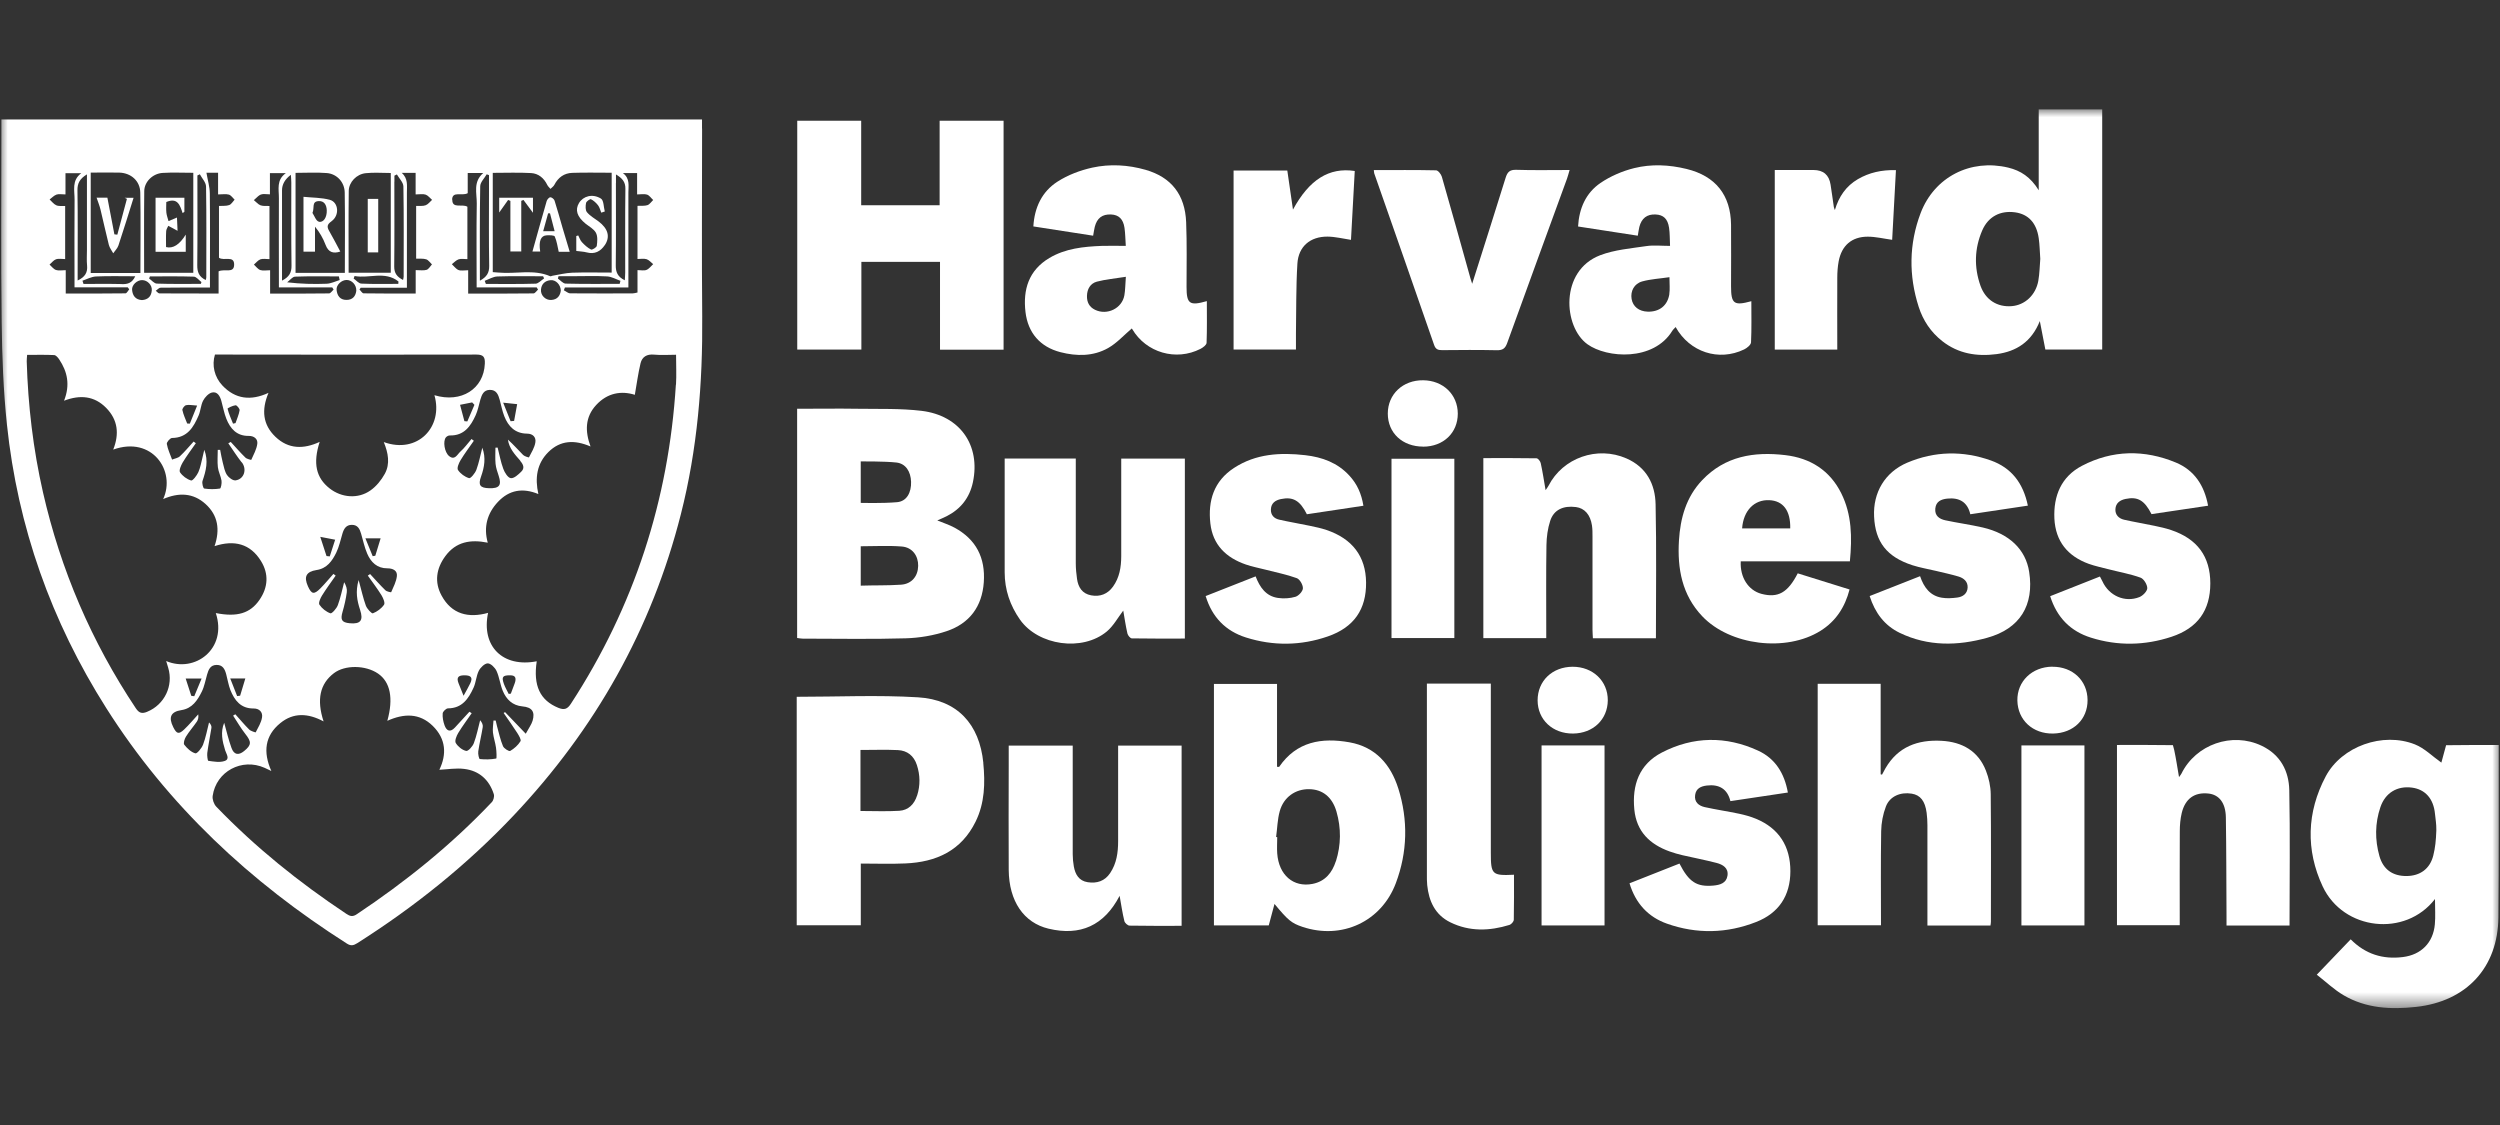 <svg width="160" height="72" viewBox="0 0 160 72" fill="none" xmlns="http://www.w3.org/2000/svg">
<rect x="0" y="0" width="160" height="72" fill="#333333" stroke="none"/>
<mask id="mask0_1806_3642" style="mask-type:luminance" maskUnits="userSpaceOnUse" x="0" y="7" width="160" height="58">
<path d="M160 7H0V64.521H160V7Z" fill="white"/>
</mask>
<g mask="url(#mask0_1806_3642)">
<path d="M60.132 7.727H64.229V22.38H60.161V16.759H55.128V22.372H51.024V7.727H55.116V13.136H60.136V7.727H60.132Z" fill="white"/>
<path d="M127.384 59.236H123.355C123.355 59.045 123.355 58.866 123.355 58.692C123.355 56.735 123.355 54.774 123.355 52.817C123.355 52.551 123.338 52.285 123.305 52.023C123.205 51.263 122.905 50.885 122.352 50.794C121.632 50.678 120.953 50.956 120.699 51.612C120.507 52.111 120.403 52.667 120.395 53.203C120.362 55.194 120.383 57.184 120.383 59.215H116.332V43.764H120.362V49.556C120.391 49.564 120.42 49.572 120.449 49.577C120.524 49.439 120.595 49.302 120.67 49.169C121.473 47.782 122.747 47.329 124.262 47.412C125.574 47.483 126.606 48.056 127.101 49.327C127.285 49.797 127.401 50.324 127.406 50.827C127.435 53.548 127.418 56.27 127.418 58.991C127.418 59.057 127.406 59.12 127.389 59.24L127.384 59.236Z" fill="white"/>
<path d="M64.304 29.344H68.85V29.884C68.85 31.94 68.85 34.001 68.85 36.057C68.85 36.386 68.883 36.718 68.929 37.046C69.004 37.582 69.257 37.993 69.832 38.102C70.407 38.209 70.889 38.018 71.231 37.545C71.647 36.967 71.755 36.303 71.759 35.609C71.759 33.718 71.759 31.824 71.759 29.933C71.759 29.751 71.759 29.572 71.759 29.352H75.831V40.868C74.69 40.868 73.562 40.877 72.438 40.856C72.338 40.856 72.184 40.669 72.155 40.544C72.042 40.05 71.968 39.543 71.888 39.078C71.538 39.535 71.26 40.058 70.84 40.411C69.274 41.72 66.452 41.321 65.278 39.655C64.645 38.754 64.299 37.74 64.299 36.627C64.299 34.404 64.299 32.181 64.299 29.954V29.344H64.304Z" fill="white"/>
<path d="M105.975 40.848H101.945C101.937 40.653 101.92 40.478 101.92 40.299C101.92 38.309 101.92 36.315 101.92 34.325C101.92 34.092 101.92 33.86 101.886 33.631C101.782 32.937 101.412 32.522 100.858 32.451C100.046 32.347 99.443 32.626 99.214 33.332C99.052 33.826 98.981 34.367 98.973 34.89C98.944 36.681 98.96 38.475 98.96 40.266V40.839H94.934V29.319C96.079 29.319 97.207 29.31 98.336 29.331C98.431 29.331 98.581 29.518 98.606 29.639C98.727 30.187 98.81 30.744 98.918 31.371C99.006 31.238 99.064 31.167 99.105 31.088C100.022 29.298 102.228 28.521 104.093 29.339C105.375 29.9 105.933 30.985 105.958 32.277C106.02 35.114 105.979 37.952 105.979 40.843L105.975 40.848Z" fill="white"/>
<path d="M146.526 59.232H142.497C142.497 59.016 142.497 58.821 142.497 58.625C142.484 56.519 142.488 54.413 142.455 52.306C142.438 51.376 142.018 50.856 141.331 50.785C140.448 50.694 139.857 51.11 139.632 52.028C139.54 52.41 139.507 52.813 139.507 53.208C139.495 55.015 139.503 56.826 139.503 58.634C139.503 58.812 139.503 58.995 139.503 59.211H135.486V47.678C136.627 47.678 137.942 47.67 139.066 47.69C139.066 47.69 139.12 47.877 139.149 47.998C139.266 48.546 139.349 49.103 139.457 49.734C139.537 49.622 139.582 49.572 139.611 49.514C140.532 47.641 142.854 46.826 144.744 47.728C145.943 48.297 146.489 49.34 146.514 50.578C146.572 53.444 146.53 56.315 146.53 59.232H146.526Z" fill="white"/>
<path d="M75.623 59.253C74.487 59.253 73.387 59.261 72.292 59.24C72.176 59.24 71.989 59.07 71.96 58.949C71.835 58.438 71.759 57.919 71.656 57.333C70.665 59.236 69.137 59.922 67.106 59.435C65.523 59.057 64.574 57.678 64.558 55.671C64.541 53.432 64.558 51.193 64.558 48.949C64.558 48.554 64.558 48.156 64.558 47.719H68.654V48.243C68.654 50.383 68.654 52.522 68.654 54.666C68.654 54.928 68.679 55.198 68.725 55.455C68.817 55.962 69.049 56.373 69.611 56.461C70.198 56.552 70.702 56.394 71.048 55.879C71.464 55.26 71.56 54.558 71.56 53.835C71.56 51.995 71.56 50.15 71.56 48.309C71.56 48.127 71.56 47.948 71.56 47.719H75.623V59.248V59.253Z" fill="white"/>
<path d="M114.417 50.723C113.164 50.91 111.986 51.089 110.746 51.272C110.554 50.486 110.017 50.179 109.234 50.274C108.86 50.32 108.547 50.457 108.489 50.877C108.422 51.334 108.718 51.566 109.097 51.654C109.825 51.816 110.567 51.924 111.299 52.078C111.669 52.157 112.044 52.26 112.394 52.406C113.847 53.012 114.588 54.159 114.584 55.763C114.58 57.329 113.839 58.442 112.394 59.007C110.521 59.743 108.589 59.788 106.687 59.115C105.48 58.688 104.676 57.815 104.289 56.531C105.371 56.103 106.428 55.684 107.486 55.268C108.094 56.452 108.589 56.772 109.655 56.677C110.071 56.639 110.483 56.527 110.558 56.049C110.637 55.551 110.259 55.331 109.859 55.227C109.135 55.04 108.402 54.898 107.673 54.732C107.398 54.67 107.128 54.587 106.862 54.495C105.587 54.038 104.735 53.22 104.597 51.812C104.443 50.241 104.909 48.912 106.362 48.16C108.368 47.121 110.462 47.096 112.515 48.039C113.61 48.542 114.205 49.481 114.426 50.736L114.417 50.723Z" fill="white"/>
<path d="M141.326 32.364C140.073 32.551 138.879 32.73 137.697 32.904C137.243 32.015 136.814 31.77 136.036 31.932C135.673 32.007 135.407 32.202 135.386 32.584C135.365 32.946 135.599 33.182 135.936 33.261C136.58 33.407 137.238 33.515 137.888 33.652C138.246 33.727 138.604 33.806 138.949 33.922C140.631 34.487 141.456 35.617 141.46 37.333C141.46 39.057 140.657 40.2 138.971 40.756C137.267 41.317 135.532 41.35 133.821 40.81C132.518 40.403 131.644 39.526 131.211 38.156C132.28 37.732 133.326 37.32 134.395 36.897C134.458 37.013 134.512 37.108 134.557 37.208C134.974 38.126 135.985 38.583 136.922 38.214C137.143 38.126 137.421 37.84 137.426 37.645C137.426 37.416 137.205 37.046 136.997 36.971C136.348 36.735 135.652 36.614 134.978 36.44C134.545 36.327 134.104 36.236 133.683 36.087C132.331 35.596 131.552 34.645 131.481 33.191C131.415 31.737 131.914 30.511 133.242 29.813C135.195 28.791 137.243 28.766 139.261 29.605C140.427 30.091 141.077 31.055 141.318 32.368L141.326 32.364Z" fill="white"/>
<path d="M129.787 32.36C128.546 32.547 127.351 32.725 126.099 32.912C125.919 32.119 125.382 31.832 124.625 31.911C124.237 31.953 123.905 32.086 123.859 32.547C123.813 33.012 124.121 33.216 124.5 33.299C125.295 33.469 126.102 33.577 126.898 33.76C128.6 34.155 129.646 35.168 129.866 36.597C130.199 38.737 129.275 40.241 127.177 40.819C125.291 41.342 123.397 41.379 121.582 40.503C120.604 40.029 120 39.219 119.658 38.147C120.733 37.723 121.79 37.308 122.885 36.876C123.131 37.603 123.534 38.135 124.284 38.255C124.604 38.309 124.942 38.284 125.266 38.243C125.624 38.197 125.907 37.993 125.928 37.607C125.948 37.221 125.678 36.996 125.341 36.897C124.866 36.755 124.375 36.651 123.892 36.535C123.392 36.415 122.881 36.332 122.393 36.174C120.758 35.642 120.017 34.691 119.942 33.062C119.866 31.52 120.637 30.216 122.069 29.609C123.822 28.87 125.628 28.832 127.422 29.472C128.734 29.942 129.487 30.922 129.783 32.36H129.787Z" fill="white"/>
<path d="M77.154 38.151C78.229 37.727 79.273 37.316 80.36 36.888C80.627 37.586 81.022 38.16 81.792 38.268C82.159 38.322 82.562 38.297 82.912 38.193C83.116 38.13 83.382 37.84 83.386 37.649C83.391 37.428 83.187 37.071 82.991 37.001C82.342 36.764 81.65 36.631 80.981 36.456C80.564 36.348 80.136 36.269 79.732 36.128C78.47 35.692 77.617 34.873 77.463 33.498C77.3 32.048 77.687 30.789 78.974 29.95C80.372 29.036 81.938 28.949 83.537 29.132C84.619 29.256 85.605 29.614 86.363 30.444C86.85 30.972 87.133 31.591 87.258 32.368C86.034 32.551 84.827 32.734 83.64 32.912C83.199 32.032 82.754 31.778 81.98 31.94C81.621 32.015 81.359 32.198 81.338 32.588C81.318 32.962 81.538 33.187 81.88 33.261C82.525 33.407 83.183 33.515 83.832 33.652C84.19 33.727 84.548 33.801 84.893 33.918C86.555 34.479 87.408 35.613 87.429 37.27C87.449 38.99 86.662 40.15 84.981 40.731C83.254 41.33 81.484 41.35 79.74 40.798C78.441 40.386 77.575 39.502 77.163 38.151H77.154Z" fill="white"/>
<path d="M87.929 10.885C89.285 10.885 90.597 10.872 91.908 10.901C92.037 10.901 92.229 11.146 92.278 11.312C92.903 13.477 93.503 15.65 94.11 17.819C94.144 17.943 94.19 18.068 94.219 18.163C94.93 15.912 95.655 13.652 96.358 11.383C96.471 11.013 96.621 10.855 97.041 10.868C98.153 10.905 99.264 10.88 100.455 10.88C100.388 11.105 100.346 11.275 100.288 11.437C99.01 14.94 97.728 18.442 96.462 21.948C96.333 22.31 96.167 22.422 95.788 22.414C94.627 22.389 93.461 22.397 92.296 22.409C92.033 22.409 91.883 22.36 91.783 22.077C90.518 18.417 89.231 14.757 87.953 11.101C87.936 11.055 87.941 11.005 87.924 10.885H87.929Z" fill="white"/>
<path d="M91.317 43.752H95.413V54.566C95.413 55.975 95.488 56.049 96.895 55.983C96.895 56.943 96.904 57.902 96.883 58.862C96.883 58.978 96.725 59.157 96.608 59.194C95.33 59.589 94.048 59.631 92.82 59.028C91.845 58.55 91.446 57.674 91.341 56.644C91.317 56.415 91.321 56.178 91.321 55.946C91.321 52.078 91.321 48.21 91.321 44.342V43.748L91.317 43.752Z" fill="white"/>
<path d="M121.09 15.347C120.546 15.272 120.042 15.147 119.538 15.147C118.505 15.147 117.86 15.72 117.673 16.734C117.611 17.075 117.586 17.424 117.586 17.773C117.577 19.298 117.586 20.822 117.586 22.376H113.585V10.88H116.058C116.693 10.88 117.059 11.192 117.156 11.815C117.232 12.289 117.294 12.767 117.365 13.244C117.373 13.29 117.394 13.336 117.431 13.444C117.689 12.575 118.147 11.911 118.897 11.47C119.629 11.043 120.425 10.864 121.34 10.889C121.257 12.414 121.178 13.897 121.099 15.342L121.09 15.347Z" fill="white"/>
<path d="M82.75 13.415C83.787 11.499 85.06 10.694 86.704 10.943C86.626 12.414 86.542 13.893 86.463 15.351C85.935 15.272 85.451 15.147 84.965 15.143C83.857 15.135 83.1 15.77 83.033 16.875C82.941 18.363 82.966 19.858 82.941 21.354C82.937 21.683 82.941 22.011 82.941 22.372H78.949V10.914H82.388C82.508 11.757 82.629 12.571 82.75 13.415Z" fill="white"/>
<path d="M93.078 40.835H89.056V29.36H93.078V40.835Z" fill="white"/>
<path d="M133.404 59.228H129.371V47.707H133.404V59.228Z" fill="white"/>
<path d="M98.66 47.707H102.69V59.228H98.66V47.707Z" fill="white"/>
<path d="M131.348 42.672C132.651 42.659 133.6 43.561 133.604 44.807C133.609 46.037 132.697 46.922 131.402 46.947C130.099 46.972 129.137 46.087 129.112 44.836C129.088 43.61 130.045 42.68 131.348 42.667V42.672Z" fill="white"/>
<path d="M98.407 44.824C98.407 43.577 99.347 42.676 100.651 42.672C101.949 42.672 102.906 43.59 102.899 44.824C102.886 46.049 101.962 46.934 100.675 46.947C99.368 46.959 98.411 46.062 98.407 44.824Z" fill="white"/>
<path d="M91.084 28.583C89.756 28.583 88.819 27.711 88.819 26.468C88.819 25.23 89.785 24.321 91.084 24.337C92.362 24.35 93.295 25.251 93.299 26.473C93.299 27.702 92.378 28.583 91.084 28.587V28.583Z" fill="white"/>
<path d="M159.918 47.682C158.848 47.682 157.591 47.674 156.55 47.694C156.55 47.694 156.488 47.919 156.455 48.043C156.355 48.397 156.317 48.567 156.247 48.808C155.68 48.409 155.172 47.886 154.552 47.64C152.508 46.83 149.869 47.757 148.845 49.689C147.633 51.978 147.558 54.4 148.653 56.735C149.977 59.552 153.941 60 155.839 57.537C155.839 58.148 155.876 58.658 155.83 59.161C155.722 60.337 154.952 61.106 153.787 61.251C152.504 61.413 151.388 61.068 150.444 60.117C149.74 60.852 149.057 61.567 148.274 62.381C148.874 62.846 149.39 63.345 149.994 63.698C151.43 64.537 153.008 64.62 154.631 64.442C157.849 64.089 159.868 61.932 159.898 58.704C159.931 55.135 159.914 51.571 159.918 48.002C159.918 47.906 159.918 47.836 159.918 47.678V47.682ZM155.73 54.753C155.514 55.613 154.881 56.058 154.019 56.066C153.133 56.07 152.529 55.651 152.284 54.791C151.988 53.748 151.996 52.688 152.346 51.658C152.658 50.736 153.428 50.283 154.365 50.407C155.214 50.52 155.747 51.114 155.839 52.086C155.872 52.431 155.93 52.697 155.926 53.133C155.901 53.798 155.859 54.23 155.73 54.753Z" fill="white"/>
<path d="M61.078 33.764C60.745 33.585 60.378 33.469 59.987 33.307C60.207 33.207 60.403 33.133 60.586 33.037C61.485 32.58 62.052 31.857 62.264 30.872C62.768 28.509 61.452 26.597 58.984 26.294C57.635 26.132 56.261 26.182 54.9 26.161C53.622 26.14 52.34 26.161 51.016 26.161V40.831C51.149 40.848 51.261 40.873 51.374 40.873C53.572 40.873 55.77 40.918 57.964 40.852C58.846 40.827 59.758 40.673 60.595 40.391C62.047 39.9 62.855 38.82 62.963 37.262C63.072 35.7 62.472 34.516 61.078 33.764ZM55.087 29.53C55.087 29.53 56.615 29.518 57.368 29.601C57.972 29.668 58.288 30.187 58.309 30.835C58.33 31.512 58.039 32.086 57.41 32.14C56.465 32.223 55.087 32.185 55.087 32.185V29.53ZM57.668 37.42C56.827 37.478 55.965 37.453 55.087 37.482V34.961C55.974 34.961 56.852 34.907 57.718 34.977C58.388 35.031 58.775 35.571 58.763 36.219C58.75 36.872 58.355 37.37 57.672 37.42H57.668Z" fill="white"/>
<path d="M89.49 50.461C89.007 48.924 88.028 47.803 86.368 47.508C84.594 47.192 82.978 47.453 81.867 49.078C81.859 49.09 81.809 49.078 81.73 49.074V43.773H77.692V59.224H81.201C81.326 58.754 81.447 58.314 81.568 57.852C82.438 58.904 82.658 59.082 83.357 59.319C85.868 60.158 88.407 58.991 89.335 56.519C90.081 54.529 90.126 52.489 89.493 50.466L89.49 50.461ZM85.493 55.119C85.26 55.85 84.811 56.411 84.003 56.569C82.779 56.81 81.842 56.004 81.742 54.62C81.717 54.275 81.742 53.926 81.742 53.577C81.717 53.577 81.697 53.573 81.671 53.569C81.747 53.017 81.755 52.443 81.905 51.911C82.155 51.014 82.912 50.49 83.79 50.507C84.644 50.52 85.264 51.01 85.534 51.941C85.839 53 85.83 54.072 85.498 55.123L85.493 55.119Z" fill="white"/>
<path d="M130.478 7V12.177C129.958 11.329 129.32 10.918 128.526 10.727C126.115 10.149 123.8 11.321 122.918 13.643C122.173 15.613 122.152 17.636 122.797 19.642C123.076 20.511 123.572 21.255 124.3 21.828C125.332 22.642 126.527 22.829 127.788 22.663C129.046 22.493 130.016 21.882 130.549 20.548C130.682 21.23 130.79 21.782 130.903 22.372H134.541V7H130.473H130.478ZM130.453 17.968C130.29 18.882 129.595 19.526 128.75 19.593C127.83 19.667 127.072 19.198 126.748 18.28C126.331 17.096 126.365 15.899 126.864 14.744C127.248 13.859 128.022 13.46 128.963 13.589C129.812 13.706 130.337 14.262 130.478 15.243C130.54 15.666 130.544 16.099 130.578 16.568C130.54 17.013 130.536 17.494 130.453 17.964V17.968Z" fill="white"/>
<path d="M62.934 48.833C62.688 46.336 61.265 44.782 58.754 44.628C56.19 44.471 53.609 44.595 50.99 44.595V59.219H55.091V55.268C56.078 55.268 57.01 55.302 57.938 55.26C59.912 55.177 61.523 54.45 62.439 52.584C63.026 51.392 63.055 50.112 62.93 48.833H62.934ZM58.692 50.914C58.517 51.467 58.138 51.853 57.556 51.891C56.748 51.941 55.936 51.903 55.07 51.903V47.998C55.911 47.998 56.69 47.969 57.468 48.006C58.068 48.035 58.488 48.372 58.679 48.958C58.892 49.606 58.904 50.262 58.696 50.914H58.692Z" fill="white"/>
<path d="M77.234 19.273C76.126 19.588 75.939 19.447 75.939 18.355C75.939 16.979 75.968 15.6 75.914 14.225C75.843 12.455 74.961 11.342 73.316 10.868C72.196 10.548 71.035 10.482 69.911 10.727C69.137 10.897 68.346 11.196 67.68 11.624C66.685 12.264 66.206 13.274 66.135 14.491C67.434 14.69 68.679 14.886 69.961 15.085C69.999 14.869 70.024 14.69 70.065 14.52C70.207 13.959 70.544 13.701 71.106 13.726C71.597 13.747 71.884 14.013 71.968 14.582C72.018 14.94 72.022 15.301 72.051 15.737C71.476 15.737 70.998 15.72 70.515 15.737C69.345 15.783 68.188 15.899 67.155 16.514C65.836 17.303 65.461 18.533 65.632 19.975C65.79 21.304 66.569 22.202 67.863 22.538C68.908 22.808 69.966 22.812 70.918 22.276C71.476 21.961 71.926 21.454 72.434 21.022C72.409 20.993 72.442 21.022 72.463 21.063C73.354 22.572 75.265 23.128 76.834 22.326C76.992 22.243 77.217 22.077 77.221 21.94C77.255 21.055 77.238 20.17 77.238 19.269L77.234 19.273ZM71.96 18.899C71.81 19.742 70.848 20.203 70.078 19.825C69.707 19.642 69.557 19.335 69.566 18.94C69.574 18.5 69.782 18.139 70.198 18.026C70.764 17.877 71.356 17.827 72.055 17.715C72.018 18.217 72.018 18.562 71.96 18.899Z" fill="white"/>
<path d="M112.086 19.277C110.966 19.584 110.787 19.443 110.787 18.313C110.787 17.004 110.8 15.691 110.787 14.383C110.766 12.484 109.796 11.267 107.944 10.814C106.828 10.54 105.687 10.486 104.585 10.76C103.831 10.947 103.069 11.275 102.428 11.711C101.5 12.347 101.063 13.328 100.996 14.495C102.282 14.694 103.527 14.886 104.818 15.085C104.859 14.848 104.88 14.686 104.918 14.524C105.059 13.967 105.409 13.701 105.954 13.726C106.454 13.747 106.733 13.996 106.82 14.578C106.874 14.944 106.862 15.322 106.883 15.737C106.325 15.737 105.837 15.679 105.367 15.75C104.372 15.899 103.336 15.982 102.411 16.335C99.81 17.332 100.051 20.918 101.595 22.031C102.836 22.925 105.825 23.137 107.028 21.171C107.082 21.084 107.166 21.018 107.24 20.93C108.14 22.542 110.001 23.145 111.624 22.364C111.807 22.276 112.057 22.073 112.066 21.911C112.107 21.038 112.086 20.166 112.086 19.281V19.277ZM106.841 18.811C106.729 19.555 106.204 19.966 105.455 19.946C104.893 19.929 104.505 19.622 104.422 19.131C104.339 18.637 104.585 18.151 105.105 18.01C105.65 17.86 106.229 17.831 106.845 17.74C106.845 18.192 106.883 18.512 106.836 18.816L106.841 18.811Z" fill="white"/>
<path d="M118.393 35.924C118.539 34.383 118.518 32.933 117.843 31.575C117.111 30.104 115.87 29.319 114.259 29.128C112.261 28.891 110.4 29.19 108.939 30.731C107.915 31.807 107.54 33.157 107.453 34.595C107.344 36.39 107.648 38.077 108.943 39.439C110.725 41.317 114.313 41.749 116.511 40.374C117.486 39.763 118.072 38.874 118.372 37.727C117.248 37.379 116.149 37.034 115.055 36.693C114.417 37.939 113.788 38.284 112.731 38.006C111.895 37.782 111.353 36.955 111.408 35.924H118.385H118.393ZM111.495 33.818C111.578 32.675 112.273 31.969 113.231 32.011C114.122 32.048 114.6 32.68 114.575 33.818H111.495Z" fill="white"/>
<path d="M44.929 8.23V7.644H0.09V8.176C0.09 12.326 0.053 16.477 0.107 20.627C0.132 22.812 0.215 25.006 0.444 27.175C1.131 33.71 3.279 39.763 6.801 45.318C10.747 51.546 16.005 56.448 22.204 60.391C22.466 60.557 22.633 60.507 22.866 60.362C26.533 58.035 29.893 55.343 32.877 52.186C38.09 46.668 41.707 40.27 43.576 32.908C44.634 28.749 44.979 24.516 44.942 20.233C44.904 16.232 44.934 12.231 44.934 8.23H44.929ZM40.775 11.08V12.443C41.029 12.443 41.237 12.397 41.412 12.455C41.566 12.509 41.674 12.684 41.803 12.8C41.682 12.912 41.582 13.078 41.441 13.128C41.262 13.19 41.049 13.161 40.8 13.174V16.576C40.999 16.576 41.208 16.535 41.382 16.589C41.541 16.639 41.666 16.797 41.803 16.905C41.661 17.033 41.541 17.208 41.374 17.274C41.22 17.337 41.02 17.287 40.8 17.287V18.72C40.675 18.745 40.579 18.778 40.487 18.778C39.155 18.778 37.827 18.787 36.495 18.774C36.358 18.774 36.225 18.645 36.087 18.579C36.108 18.517 36.133 18.454 36.154 18.396H40.217V16.963C40.217 15.417 40.217 13.876 40.217 12.33C40.217 11.894 40.329 11.416 39.863 11.076H40.775V11.08ZM35.234 17.931C35.567 17.898 35.879 18.209 35.892 18.6C35.85 18.916 35.683 19.173 35.28 19.198C34.913 19.219 34.593 18.907 34.622 18.537C34.651 18.176 34.88 17.964 35.238 17.931H35.234ZM34.268 18.155C33.211 18.188 32.153 18.172 31.096 18.172C31.071 18.105 31.046 18.039 31.021 17.972C31.291 17.873 31.558 17.702 31.833 17.694C32.807 17.661 33.785 17.681 34.759 17.681C34.78 17.727 34.801 17.773 34.822 17.819C34.639 17.939 34.455 18.151 34.268 18.159V18.155ZM35.704 17.831C35.717 17.781 35.729 17.727 35.746 17.677H36.662C37.394 17.677 38.127 17.648 38.855 17.69C39.147 17.706 39.426 17.873 39.709 17.972C39.692 18.039 39.676 18.101 39.659 18.168C38.506 18.168 37.353 18.18 36.2 18.151C36.033 18.147 35.867 17.939 35.704 17.827V17.831ZM39.422 11.72V11.163C39.825 11.408 40.034 11.641 40.025 12.089C40 13.876 40.017 15.662 40.013 17.453C40.013 17.598 39.996 17.74 39.988 17.939C39.526 17.715 39.405 17.416 39.409 16.984C39.43 15.23 39.418 13.477 39.418 11.72H39.422ZM31.545 11.063C32.37 11.063 33.181 11.03 33.989 11.076C34.459 11.101 34.813 11.396 35.026 11.836C35.071 11.931 35.163 12.006 35.23 12.089C35.313 12.002 35.429 11.931 35.479 11.828C35.721 11.358 36.104 11.08 36.624 11.063C37.453 11.034 38.281 11.055 39.147 11.055V17.445C38.281 17.445 37.448 17.424 36.616 17.453C36.195 17.47 35.775 17.578 35.355 17.648C35.309 17.657 35.25 17.694 35.217 17.681C34.143 17.212 33.015 17.549 31.916 17.445C31.799 17.432 31.687 17.428 31.537 17.416V11.063H31.545ZM31.296 11.209V12.081C31.296 13.726 31.279 15.367 31.308 17.013C31.316 17.457 31.154 17.723 30.713 17.964C30.713 15.899 30.696 13.905 30.734 11.915C30.738 11.662 31.004 11.408 31.15 11.155L31.3 11.209H31.296ZM28.935 12.779C28.948 12.206 29.56 12.567 29.934 12.364V11.072H30.929C30.263 11.641 30.521 12.364 30.513 13.024C30.484 14.798 30.505 16.568 30.505 18.392H34.347L34.434 18.533C34.339 18.62 34.243 18.778 34.143 18.778C32.765 18.795 31.391 18.791 29.963 18.791V17.295C29.722 17.295 29.514 17.345 29.347 17.283C29.181 17.216 29.06 17.038 28.919 16.909C29.06 16.801 29.189 16.651 29.352 16.597C29.51 16.543 29.705 16.585 29.913 16.585V13.232C29.589 13.024 28.931 13.386 28.948 12.775L28.935 12.779ZM33.29 29.493C33.494 29.726 33.594 29.958 33.36 30.187C33.169 30.374 32.898 30.627 32.694 30.602C32.507 30.582 32.299 30.249 32.212 30.008C32.049 29.572 31.966 29.103 31.849 28.646C31.803 28.646 31.754 28.646 31.708 28.65C31.708 28.994 31.683 29.344 31.716 29.684C31.741 29.946 31.833 30.199 31.916 30.453C32.116 31.059 31.957 31.267 31.304 31.246C30.721 31.23 30.588 31.047 30.788 30.498C31 29.9 31.108 29.298 30.867 28.654C30.746 29.128 30.654 29.609 30.488 30.067C30.405 30.287 30.122 30.631 30.022 30.602C29.751 30.523 29.468 30.316 29.31 30.079C29.231 29.954 29.364 29.639 29.476 29.452C29.735 29.024 30.038 28.625 30.326 28.209C30.276 28.172 30.226 28.135 30.176 28.097C29.939 28.371 29.726 28.671 29.46 28.907C29.268 29.078 29.11 29.485 28.744 29.19C28.444 28.949 28.336 28.23 28.54 27.989C28.598 27.923 28.706 27.864 28.794 27.869C29.701 27.889 30.122 27.279 30.442 26.576C30.584 26.265 30.646 25.916 30.742 25.579C30.834 25.264 30.95 24.96 31.346 24.952C31.77 24.944 31.891 25.26 31.983 25.596C32.078 25.949 32.145 26.311 32.278 26.647C32.532 27.295 32.973 27.744 33.723 27.752C34.114 27.752 34.314 27.989 34.264 28.309C34.214 28.646 34.01 28.961 33.852 29.273C33.847 29.285 33.573 29.211 33.481 29.119C33.157 28.795 32.857 28.446 32.507 28.135C32.582 28.691 32.948 29.086 33.298 29.485L33.29 29.493ZM24.564 28.297C24.843 28.982 24.98 29.68 24.627 30.324C24.402 30.731 24.081 31.13 23.702 31.392C22.911 31.948 21.854 31.853 21.096 31.259C20.226 30.578 20.018 29.651 20.459 28.28C19.427 28.758 18.461 28.749 17.633 27.96C16.813 27.179 16.725 26.236 17.183 25.143C16.055 25.663 15.064 25.55 14.236 24.674C13.724 24.134 13.545 23.378 13.757 22.692C14.036 22.692 14.332 22.692 14.627 22.692C19.918 22.696 25.205 22.709 30.492 22.692C30.967 22.692 31.046 22.879 31.029 23.278C30.962 24.89 29.522 25.812 27.803 25.293C28.386 27.328 26.721 29.078 24.56 28.292L24.564 28.297ZM24.423 38.114C24.531 38.284 24.656 38.592 24.577 38.704C24.41 38.945 24.14 39.144 23.865 39.252C23.786 39.281 23.49 38.966 23.415 38.762C23.236 38.272 23.128 37.757 22.953 37.121C22.737 37.861 22.853 38.446 23.045 39.028C23.27 39.705 23.078 39.955 22.383 39.888C21.871 39.838 21.775 39.668 21.921 39.165C22.041 38.754 22.137 38.33 22.195 37.906C22.225 37.699 22.154 37.474 22.025 37.262C21.896 37.752 21.796 38.255 21.621 38.729C21.542 38.945 21.238 39.285 21.146 39.252C20.876 39.157 20.605 38.941 20.443 38.7C20.368 38.592 20.501 38.288 20.609 38.114C20.88 37.678 21.188 37.262 21.483 36.839L21.338 36.73C21.059 37.042 20.793 37.366 20.501 37.661C20.093 38.068 19.939 38.031 19.71 37.528C19.431 36.909 19.594 36.585 20.264 36.481C20.926 36.381 21.259 35.9 21.517 35.376C21.704 34.994 21.792 34.562 21.916 34.15C22.008 33.843 22.15 33.59 22.52 33.59C22.895 33.59 23.024 33.855 23.111 34.159C23.236 34.587 23.328 35.031 23.503 35.438C23.74 35.983 24.135 36.377 24.793 36.373C25.139 36.373 25.438 36.51 25.401 36.867C25.363 37.221 25.18 37.566 25.035 37.902C25.03 37.914 24.751 37.865 24.664 37.777C24.323 37.445 24.011 37.088 23.686 36.739C23.636 36.772 23.59 36.805 23.54 36.839C23.84 37.262 24.152 37.673 24.427 38.114H24.423ZM20.497 34.358C20.913 34.437 21.18 34.491 21.45 34.541C21.334 34.898 21.221 35.251 21.105 35.609C21.034 35.6 20.967 35.596 20.897 35.588C20.78 35.231 20.663 34.877 20.497 34.358ZM23.386 34.454H24.36C24.235 34.865 24.127 35.218 24.019 35.567C23.965 35.575 23.906 35.588 23.852 35.596C23.706 35.243 23.561 34.886 23.386 34.454ZM15.472 29.584C15.818 30.021 15.635 30.665 15.077 30.744C14.91 30.768 14.64 30.569 14.527 30.399C14.377 30.17 14.327 29.875 14.257 29.605C14.186 29.335 14.144 29.061 14.09 28.791C14.04 28.791 13.986 28.791 13.936 28.791C13.936 29.161 13.903 29.539 13.944 29.904C13.978 30.195 14.132 30.474 14.178 30.764C14.203 30.931 14.14 31.259 14.078 31.267C13.749 31.317 13.403 31.317 13.07 31.267C13.004 31.259 12.912 30.918 12.962 30.777C13.183 30.133 13.349 29.493 13.074 28.787C13.041 28.928 13.012 29.073 12.974 29.215C12.887 29.551 12.833 29.904 12.696 30.216C12.6 30.432 12.329 30.781 12.233 30.752C11.963 30.673 11.68 30.465 11.522 30.228C11.443 30.108 11.58 29.792 11.688 29.605C11.946 29.177 12.246 28.779 12.533 28.367L12.392 28.259C12.1 28.575 11.825 28.912 11.513 29.202C11.388 29.319 11.18 29.344 11.014 29.414C10.893 29.082 10.735 28.754 10.677 28.413C10.656 28.301 10.889 28.031 11.01 28.031C11.992 28.018 12.387 27.341 12.712 26.589C12.841 26.29 12.85 25.928 12.999 25.642C13.112 25.426 13.341 25.177 13.561 25.122C13.907 25.039 14.078 25.347 14.165 25.654C14.273 26.036 14.34 26.435 14.486 26.801C14.739 27.437 15.152 27.91 15.922 27.898C16.263 27.894 16.509 28.097 16.467 28.405C16.421 28.758 16.23 29.094 16.08 29.431C16.08 29.439 15.801 29.377 15.71 29.29C15.381 28.97 15.081 28.621 14.769 28.284C14.715 28.313 14.665 28.342 14.611 28.371C14.894 28.779 15.16 29.202 15.468 29.593L15.472 29.584ZM11.671 26.253C11.651 26.161 11.8 25.957 11.905 25.933C12.084 25.887 12.288 25.937 12.616 25.957C12.442 26.394 12.296 26.755 12.15 27.113C12.092 27.113 12.038 27.108 11.979 27.104C11.871 26.822 11.738 26.547 11.676 26.253H11.671ZM14.561 26.161C14.552 26.124 14.889 25.957 15.077 25.937C15.156 25.928 15.351 26.161 15.335 26.257C15.289 26.539 15.164 26.809 15.073 27.079L14.914 27.113C14.79 26.797 14.644 26.485 14.565 26.157L14.561 26.161ZM30.363 25.912L29.909 26.971C29.847 26.967 29.784 26.963 29.722 26.955L29.443 25.908C29.701 25.858 29.959 25.804 30.217 25.754C30.267 25.804 30.313 25.858 30.363 25.908V25.912ZM32.203 25.771C32.603 25.812 32.852 25.841 33.098 25.866C33.032 26.223 32.965 26.581 32.903 26.938L32.678 26.959C32.54 26.61 32.399 26.257 32.203 25.771ZM26.6 11.067V12.443C26.85 12.443 27.062 12.397 27.237 12.455C27.395 12.509 27.516 12.675 27.653 12.792C27.516 12.912 27.399 13.078 27.241 13.136C27.066 13.203 26.854 13.17 26.633 13.178V16.556C26.858 16.564 27.083 16.535 27.278 16.597C27.42 16.643 27.524 16.809 27.645 16.921C27.532 17.042 27.436 17.229 27.299 17.27C27.104 17.328 26.875 17.287 26.604 17.287V18.787C25.455 18.787 24.364 18.791 23.27 18.774C23.182 18.774 23.095 18.612 23.007 18.529C23.032 18.492 23.061 18.454 23.086 18.413H26.042V17.852C26.042 16.011 26.042 14.171 26.042 12.326C26.042 11.886 26.125 11.425 25.709 11.063H26.6V11.067ZM22.633 17.831C22.653 17.777 22.67 17.719 22.691 17.665C23.619 17.839 24.631 17.324 25.501 18.014C25.501 18.064 25.492 18.118 25.492 18.168C24.706 18.168 23.915 18.188 23.128 18.151C22.957 18.143 22.799 17.943 22.633 17.827V17.831ZM25.243 11.628V11.242C25.297 11.217 25.347 11.192 25.401 11.163C25.547 11.421 25.813 11.674 25.817 11.931C25.851 13.855 25.834 15.783 25.834 17.706C25.834 17.765 25.813 17.823 25.796 17.918C25.409 17.719 25.226 17.486 25.23 17.054C25.251 15.247 25.238 13.435 25.238 11.628H25.243ZM22.32 12.218C22.329 11.657 22.816 11.146 23.403 11.084C23.923 11.026 24.456 11.072 25.01 11.072V17.453H22.312C22.312 15.766 22.299 13.992 22.32 12.218ZM22.803 18.608C22.762 18.949 22.574 19.198 22.17 19.194C21.758 19.194 21.579 18.92 21.542 18.554C21.509 18.238 21.858 17.918 22.183 17.918C22.516 17.918 22.816 18.23 22.803 18.604V18.608ZM18.915 11.063C19.602 11.063 20.264 11.022 20.922 11.076C21.563 11.13 22.054 11.662 22.062 12.326C22.091 14.05 22.07 15.77 22.07 17.465H18.915V11.063ZM21.688 17.69L21.738 17.922C21.463 18.006 21.188 18.147 20.909 18.159C20.085 18.192 19.261 18.172 18.378 18.068C18.544 17.943 18.711 17.715 18.882 17.706C19.814 17.669 20.751 17.69 21.688 17.69ZM18.644 11.682C18.644 13.456 18.632 15.226 18.657 17C18.665 17.441 18.511 17.723 18.049 17.96V14.316C18.049 13.606 18.049 12.891 18.049 12.181C18.049 11.799 18.238 11.468 18.615 11.188C18.628 11.375 18.644 11.529 18.644 11.682ZM16.247 12.808C16.284 12.779 16.317 12.746 16.355 12.709C16.463 12.609 16.567 12.501 16.692 12.451C16.85 12.389 17.046 12.438 17.275 12.438V11.08H18.295C17.674 11.52 17.854 12.123 17.849 12.679C17.841 14.42 17.849 16.165 17.849 17.906C17.849 18.051 17.849 18.197 17.849 18.392H21.263C21.292 18.438 21.321 18.488 21.35 18.533C21.255 18.616 21.159 18.774 21.063 18.778C19.835 18.795 18.607 18.791 17.287 18.791V17.295C17.046 17.295 16.834 17.341 16.659 17.283C16.5 17.229 16.384 17.054 16.251 16.934C16.388 16.817 16.509 16.655 16.667 16.597C16.825 16.539 17.025 16.585 17.246 16.585V13.182C17.058 13.174 16.85 13.203 16.675 13.14C16.634 13.124 16.596 13.103 16.559 13.078C16.451 13.003 16.351 12.891 16.247 12.808ZM13.957 11.059V12.443C14.232 12.443 14.457 12.401 14.648 12.455C14.79 12.497 14.894 12.667 15.014 12.779C14.902 12.9 14.806 13.074 14.669 13.124C14.477 13.194 14.252 13.165 14.015 13.182V16.497C14.34 16.722 14.998 16.323 14.985 16.946C14.973 17.524 14.369 17.179 13.99 17.366V18.787C12.683 18.787 11.443 18.787 10.202 18.778C10.123 18.778 10.048 18.666 9.969 18.608C10.073 18.542 10.173 18.413 10.277 18.413C11.305 18.396 12.333 18.404 13.437 18.404V17.852C13.437 16.028 13.449 14.204 13.428 12.38C13.424 11.952 13.291 11.524 13.212 11.055H13.961L13.957 11.059ZM12.633 11.229C12.687 11.204 12.737 11.18 12.791 11.155C12.929 11.416 13.183 11.674 13.187 11.94C13.22 13.876 13.203 15.812 13.203 17.748C13.203 17.794 13.187 17.839 13.166 17.922C12.729 17.711 12.621 17.403 12.625 16.975C12.646 15.06 12.633 13.145 12.633 11.225V11.229ZM12.891 18.055C12.879 18.093 12.866 18.13 12.854 18.168C11.913 18.168 10.976 18.184 10.04 18.151C9.869 18.147 9.707 17.939 9.544 17.827C9.561 17.781 9.577 17.736 9.594 17.69C10.531 17.69 11.467 17.673 12.404 17.706C12.571 17.711 12.733 17.935 12.895 18.055H12.891ZM9.232 12.226C9.24 11.632 9.773 11.109 10.402 11.067C11.043 11.026 11.688 11.059 12.371 11.059V17.461H9.224C9.224 15.77 9.211 14.001 9.232 12.226ZM9.715 18.579C9.686 18.965 9.473 19.181 9.082 19.206C8.666 19.177 8.487 18.92 8.454 18.554C8.424 18.238 8.774 17.922 9.099 17.927C9.436 17.931 9.74 18.242 9.715 18.579ZM7.817 18.18C6.992 18.159 6.168 18.172 5.344 18.172C5.323 18.101 5.298 18.03 5.277 17.964C5.564 17.869 5.852 17.706 6.143 17.694C6.963 17.657 7.783 17.681 8.657 17.681C8.454 18.109 8.179 18.192 7.817 18.184V18.18ZM5.81 11.047C6.48 11.047 7.063 11.03 7.642 11.047C8.391 11.072 8.966 11.583 8.978 12.326C9.011 14.05 8.986 15.775 8.986 17.47H5.806V11.047H5.81ZM5.564 11.163V16.003C5.564 16.335 5.539 16.668 5.573 16.996C5.614 17.436 5.448 17.727 4.969 17.952V17.403C4.969 15.662 4.986 13.922 4.957 12.185C4.948 11.732 5.106 11.437 5.564 11.159V11.163ZM3.604 12.455C3.766 12.401 3.962 12.443 4.191 12.443V11.084H5.202C4.574 11.549 4.778 12.189 4.773 12.775C4.757 14.482 4.769 16.194 4.769 17.902V18.388H8.175C8.208 18.429 8.237 18.475 8.27 18.517C8.191 18.608 8.112 18.774 8.033 18.774C6.776 18.791 5.514 18.787 4.207 18.787V17.291C3.966 17.291 3.754 17.337 3.583 17.279C3.425 17.224 3.304 17.054 3.171 16.934C3.308 16.817 3.425 16.651 3.587 16.593C3.745 16.535 3.945 16.581 4.17 16.581V13.182C3.987 13.174 3.774 13.211 3.608 13.14C3.441 13.07 3.316 12.895 3.175 12.767C3.321 12.659 3.454 12.509 3.616 12.455H3.604ZM9.419 45.555C9.09 45.688 8.903 45.646 8.691 45.326C5.86 41.08 3.883 36.477 2.75 31.504C2.122 28.745 1.793 25.949 1.71 23.124C1.71 23.008 1.722 22.896 1.735 22.713C2.317 22.713 2.892 22.696 3.466 22.725C3.579 22.729 3.712 22.887 3.787 22.999C4.316 23.789 4.499 24.632 4.099 25.646C5.131 25.251 6.039 25.338 6.793 26.103C7.55 26.872 7.642 27.777 7.246 28.774C9.744 27.877 11.268 30.154 10.443 31.94C11.438 31.508 12.363 31.537 13.158 32.26C13.957 32.987 14.09 33.897 13.732 34.952C14.989 34.541 16.018 34.794 16.704 35.908C17.212 36.73 17.158 37.59 16.609 38.388C16.014 39.257 15.172 39.506 13.811 39.236C14.565 41.521 12.479 43.091 10.635 42.306C10.685 42.476 10.726 42.605 10.764 42.734C11.114 43.889 10.527 45.102 9.415 45.555H9.419ZM15.701 43.423C15.581 43.827 15.476 44.175 15.368 44.525C15.306 44.533 15.243 44.541 15.177 44.549C15.039 44.196 14.902 43.847 14.735 43.423H15.701ZM12.904 43.423C12.725 43.847 12.579 44.2 12.433 44.558C12.371 44.549 12.304 44.541 12.242 44.533C12.129 44.188 12.017 43.839 11.884 43.428H12.904V43.423ZM13.266 48.185C13.337 47.649 13.449 47.117 13.532 46.581C13.549 46.469 13.491 46.348 13.378 46.236C13.258 46.71 13.17 47.196 12.999 47.649C12.912 47.881 12.612 48.243 12.504 48.214C12.233 48.139 11.979 47.898 11.796 47.665C11.721 47.574 11.809 47.291 11.9 47.146C12.109 46.809 12.375 46.51 12.6 46.182C12.683 46.057 12.716 45.9 12.687 45.717C12.387 46.041 12.109 46.382 11.788 46.685C11.443 47.013 11.305 46.972 11.089 46.539C10.768 45.9 10.931 45.551 11.609 45.447C12.308 45.339 12.641 44.815 12.916 44.263C13.083 43.926 13.145 43.54 13.253 43.174C13.345 42.858 13.457 42.563 13.857 42.555C14.257 42.547 14.39 42.829 14.477 43.154C14.569 43.49 14.619 43.839 14.744 44.159C15.01 44.824 15.41 45.351 16.23 45.343C16.609 45.339 16.821 45.588 16.771 45.908C16.721 46.245 16.521 46.56 16.363 46.872C16.359 46.88 16.055 46.793 15.951 46.693C15.639 46.382 15.356 46.041 15.06 45.713L14.919 45.8C15.177 46.191 15.41 46.602 15.697 46.967C16.101 47.478 16.105 47.674 15.622 48.068C15.264 48.359 14.973 48.309 14.815 47.865C14.623 47.341 14.498 46.793 14.348 46.257C14.098 46.859 14.232 47.441 14.411 48.023C14.482 48.251 14.739 48.584 14.373 48.704C14.061 48.812 13.678 48.741 13.332 48.692C13.287 48.683 13.245 48.351 13.266 48.176V48.185ZM31.479 51.334C28.885 54.072 25.967 56.423 22.832 58.513C22.578 58.684 22.404 58.646 22.17 58.488C19.157 56.486 16.351 54.234 13.84 51.625C13.686 51.463 13.578 51.151 13.611 50.935C13.836 49.369 15.481 48.492 16.933 49.14C17.05 49.19 17.162 49.248 17.366 49.344C16.825 48.127 16.95 47.084 17.941 46.278C18.782 45.592 19.714 45.638 20.709 46.17C20.251 44.766 20.48 43.76 21.371 43.083C22.075 42.547 23.39 42.559 24.194 43.108C24.976 43.644 25.193 44.682 24.789 46.132C25.851 45.655 26.845 45.626 27.695 46.456C28.552 47.296 28.594 48.284 28.119 49.265C28.648 49.24 29.189 49.144 29.714 49.211C30.671 49.327 31.312 49.909 31.604 50.827C31.649 50.972 31.583 51.222 31.479 51.334ZM34.085 46.128C34.014 46.369 33.852 46.581 33.648 46.959C33.148 46.44 32.736 46.008 32.324 45.576C32.295 45.592 32.261 45.613 32.232 45.63C32.524 46.053 32.823 46.473 33.102 46.905C33.206 47.071 33.373 47.341 33.31 47.441C33.157 47.69 32.911 47.91 32.653 48.06C32.578 48.106 32.253 47.902 32.191 47.753C32.02 47.346 31.928 46.901 31.808 46.473C31.774 46.352 31.754 46.232 31.724 46.112C31.679 46.112 31.629 46.112 31.583 46.112C31.57 46.369 31.52 46.631 31.549 46.884C31.587 47.212 31.699 47.528 31.745 47.856C31.779 48.093 31.795 48.542 31.758 48.546C31.416 48.608 31.054 48.617 30.709 48.579C30.654 48.575 30.584 48.251 30.609 48.085C30.684 47.566 30.813 47.05 30.896 46.531C30.917 46.39 30.85 46.236 30.729 46.095C30.6 46.585 30.505 47.088 30.326 47.562C30.247 47.773 29.959 48.089 29.834 48.06C29.581 48.002 29.306 47.782 29.168 47.549C29.089 47.412 29.214 47.1 29.326 46.913C29.589 46.477 29.901 46.066 30.188 45.646C30.138 45.613 30.093 45.584 30.043 45.551C29.735 45.887 29.426 46.228 29.114 46.564C28.814 46.889 28.581 46.78 28.452 46.423C28.365 46.182 28.311 45.908 28.332 45.659C28.34 45.538 28.548 45.339 28.669 45.335C29.576 45.331 29.984 44.716 30.305 44.018C30.463 43.677 30.476 43.266 30.642 42.933C30.75 42.717 31.021 42.456 31.216 42.456C31.408 42.456 31.679 42.726 31.779 42.942C31.962 43.345 32.008 43.806 32.178 44.217C32.407 44.761 32.794 45.152 33.44 45.21C34.047 45.264 34.255 45.551 34.085 46.132V46.128ZM29.735 43.22C30.126 43.22 30.276 43.353 30.101 43.723C29.988 43.968 29.847 44.196 29.668 44.529C29.526 44.171 29.431 43.947 29.343 43.718C29.198 43.34 29.347 43.216 29.735 43.22ZM32.653 43.22C32.948 43.22 33.036 43.349 32.977 43.615C32.965 43.677 32.936 43.739 32.915 43.802C32.844 43.997 32.769 44.192 32.694 44.392C32.649 44.4 32.603 44.408 32.557 44.412C32.453 44.196 32.328 43.993 32.249 43.768C32.087 43.311 32.174 43.216 32.653 43.22ZM43.256 24.616C42.794 32.002 40.587 38.824 36.537 45.04C36.308 45.393 36.108 45.451 35.733 45.301C34.568 44.824 34.114 43.889 34.351 42.322C32.178 42.742 30.788 41.363 31.237 39.223C29.968 39.576 28.906 39.306 28.261 38.118C27.79 37.254 27.919 36.381 28.502 35.592C29.181 34.67 30.113 34.508 31.216 34.732C30.938 33.727 31.179 32.854 31.87 32.119C32.59 31.354 33.456 31.205 34.455 31.62C34.226 30.594 34.355 29.668 35.096 28.932C35.862 28.172 36.77 28.135 37.794 28.575C37.436 27.599 37.44 26.693 38.156 25.92C38.872 25.143 39.763 24.994 40.629 25.268C40.75 24.582 40.837 23.909 40.995 23.249C41.095 22.837 41.399 22.651 41.861 22.696C42.319 22.742 42.785 22.704 43.268 22.704C43.268 23.373 43.301 23.997 43.264 24.616H43.256Z" fill="white"/>
<path d="M38.701 15.7C39.068 15.16 38.922 14.632 38.302 14.167C38.048 13.98 37.761 13.818 37.565 13.581C37.457 13.452 37.469 13.182 37.507 12.991C37.527 12.887 37.761 12.725 37.819 12.75C37.994 12.833 38.152 12.983 38.273 13.136C38.377 13.269 38.414 13.452 38.481 13.61C38.556 13.585 38.631 13.56 38.706 13.535C38.631 13.253 38.643 12.821 38.46 12.709C37.919 12.376 37.324 12.551 37.057 12.991C36.791 13.435 36.928 13.868 37.473 14.312C37.706 14.499 38.006 14.653 38.139 14.898C38.26 15.127 38.231 15.459 38.194 15.733C38.181 15.833 37.898 16.007 37.827 15.97C37.607 15.862 37.415 15.683 37.244 15.5C37.136 15.384 37.082 15.214 37.007 15.068C36.965 15.081 36.924 15.093 36.882 15.106V16.061C37.128 16.095 37.344 16.099 37.548 16.153C38.056 16.29 38.431 16.095 38.706 15.687L38.701 15.7Z" fill="white"/>
<path d="M34.572 16.099C34.468 15.425 34.609 15.076 34.992 15.06C35.167 15.052 35.467 15.052 35.504 15.135C35.638 15.434 35.679 15.774 35.758 16.115H36.462C36.295 15.563 36.145 15.06 35.996 14.557C35.829 13.984 35.675 13.411 35.492 12.841C35.463 12.746 35.317 12.625 35.225 12.625C35.142 12.625 35.017 12.767 34.988 12.866C34.676 13.938 34.38 15.014 34.076 16.099H34.568H34.572ZM35.084 13.652H35.2C35.296 14.013 35.388 14.379 35.496 14.798H34.763C34.876 14.391 34.98 14.021 35.08 13.652H35.084Z" fill="white"/>
<path d="M32.665 12.862V16.095H33.361V12.854C33.406 12.833 33.456 12.816 33.502 12.796C33.681 13.037 33.856 13.278 34.11 13.618V12.655H31.949V13.602C32.187 13.265 32.353 13.028 32.52 12.796C32.569 12.816 32.615 12.837 32.665 12.858V12.862Z" fill="white"/>
<path d="M8.121 12.733C7.917 13.494 7.713 14.258 7.509 15.018C7.446 15.01 7.384 15.006 7.321 14.998C7.171 14.216 7.022 13.435 6.872 12.65H6.181C6.268 12.912 6.368 13.153 6.43 13.402C6.614 14.158 6.776 14.923 6.967 15.675C7.017 15.866 7.151 16.032 7.246 16.211C7.359 16.045 7.517 15.895 7.579 15.712C7.917 14.698 8.229 13.676 8.549 12.659H7.975C8.025 12.679 8.071 12.704 8.121 12.725V12.733Z" fill="white"/>
<path d="M11.888 15.014C11.491 15.66 11.071 15.926 10.627 15.812C10.627 15.484 10.614 15.135 10.635 14.794C10.639 14.678 10.722 14.566 10.768 14.453C10.876 14.512 10.985 14.566 11.093 14.624C11.155 14.657 11.222 14.694 11.364 14.773C11.347 14.437 11.334 14.179 11.326 13.922C11.097 14.017 10.939 14.084 10.785 14.15C10.739 13.972 10.668 13.797 10.648 13.614C10.623 13.373 10.643 13.132 10.643 12.929C11.38 12.621 11.522 13.153 11.688 13.639C11.726 13.61 11.763 13.585 11.801 13.556V12.655H9.956V16.115H11.888V15.018V15.014Z" fill="white"/>
<path d="M24.206 12.729H23.536V16.153H24.206V12.729Z" fill="white"/>
<path d="M21.217 14.158C21.742 13.793 21.675 12.941 21.105 12.787C20.564 12.642 19.985 12.654 19.423 12.596V16.107H20.16V14.507C20.455 14.861 20.68 15.255 20.838 15.675C21.017 16.148 21.325 16.248 21.779 16.099C21.529 15.637 21.317 15.21 21.076 14.798C20.913 14.524 20.922 14.366 21.217 14.163V14.158ZM20.397 14.183C20.226 14.138 20.126 13.822 19.997 13.627C20.143 13.303 19.922 12.895 20.397 12.87C20.747 12.85 20.901 13.116 20.913 13.46C20.93 13.901 20.705 14.271 20.393 14.188L20.397 14.183Z" fill="white"/>
</g>
</svg>
